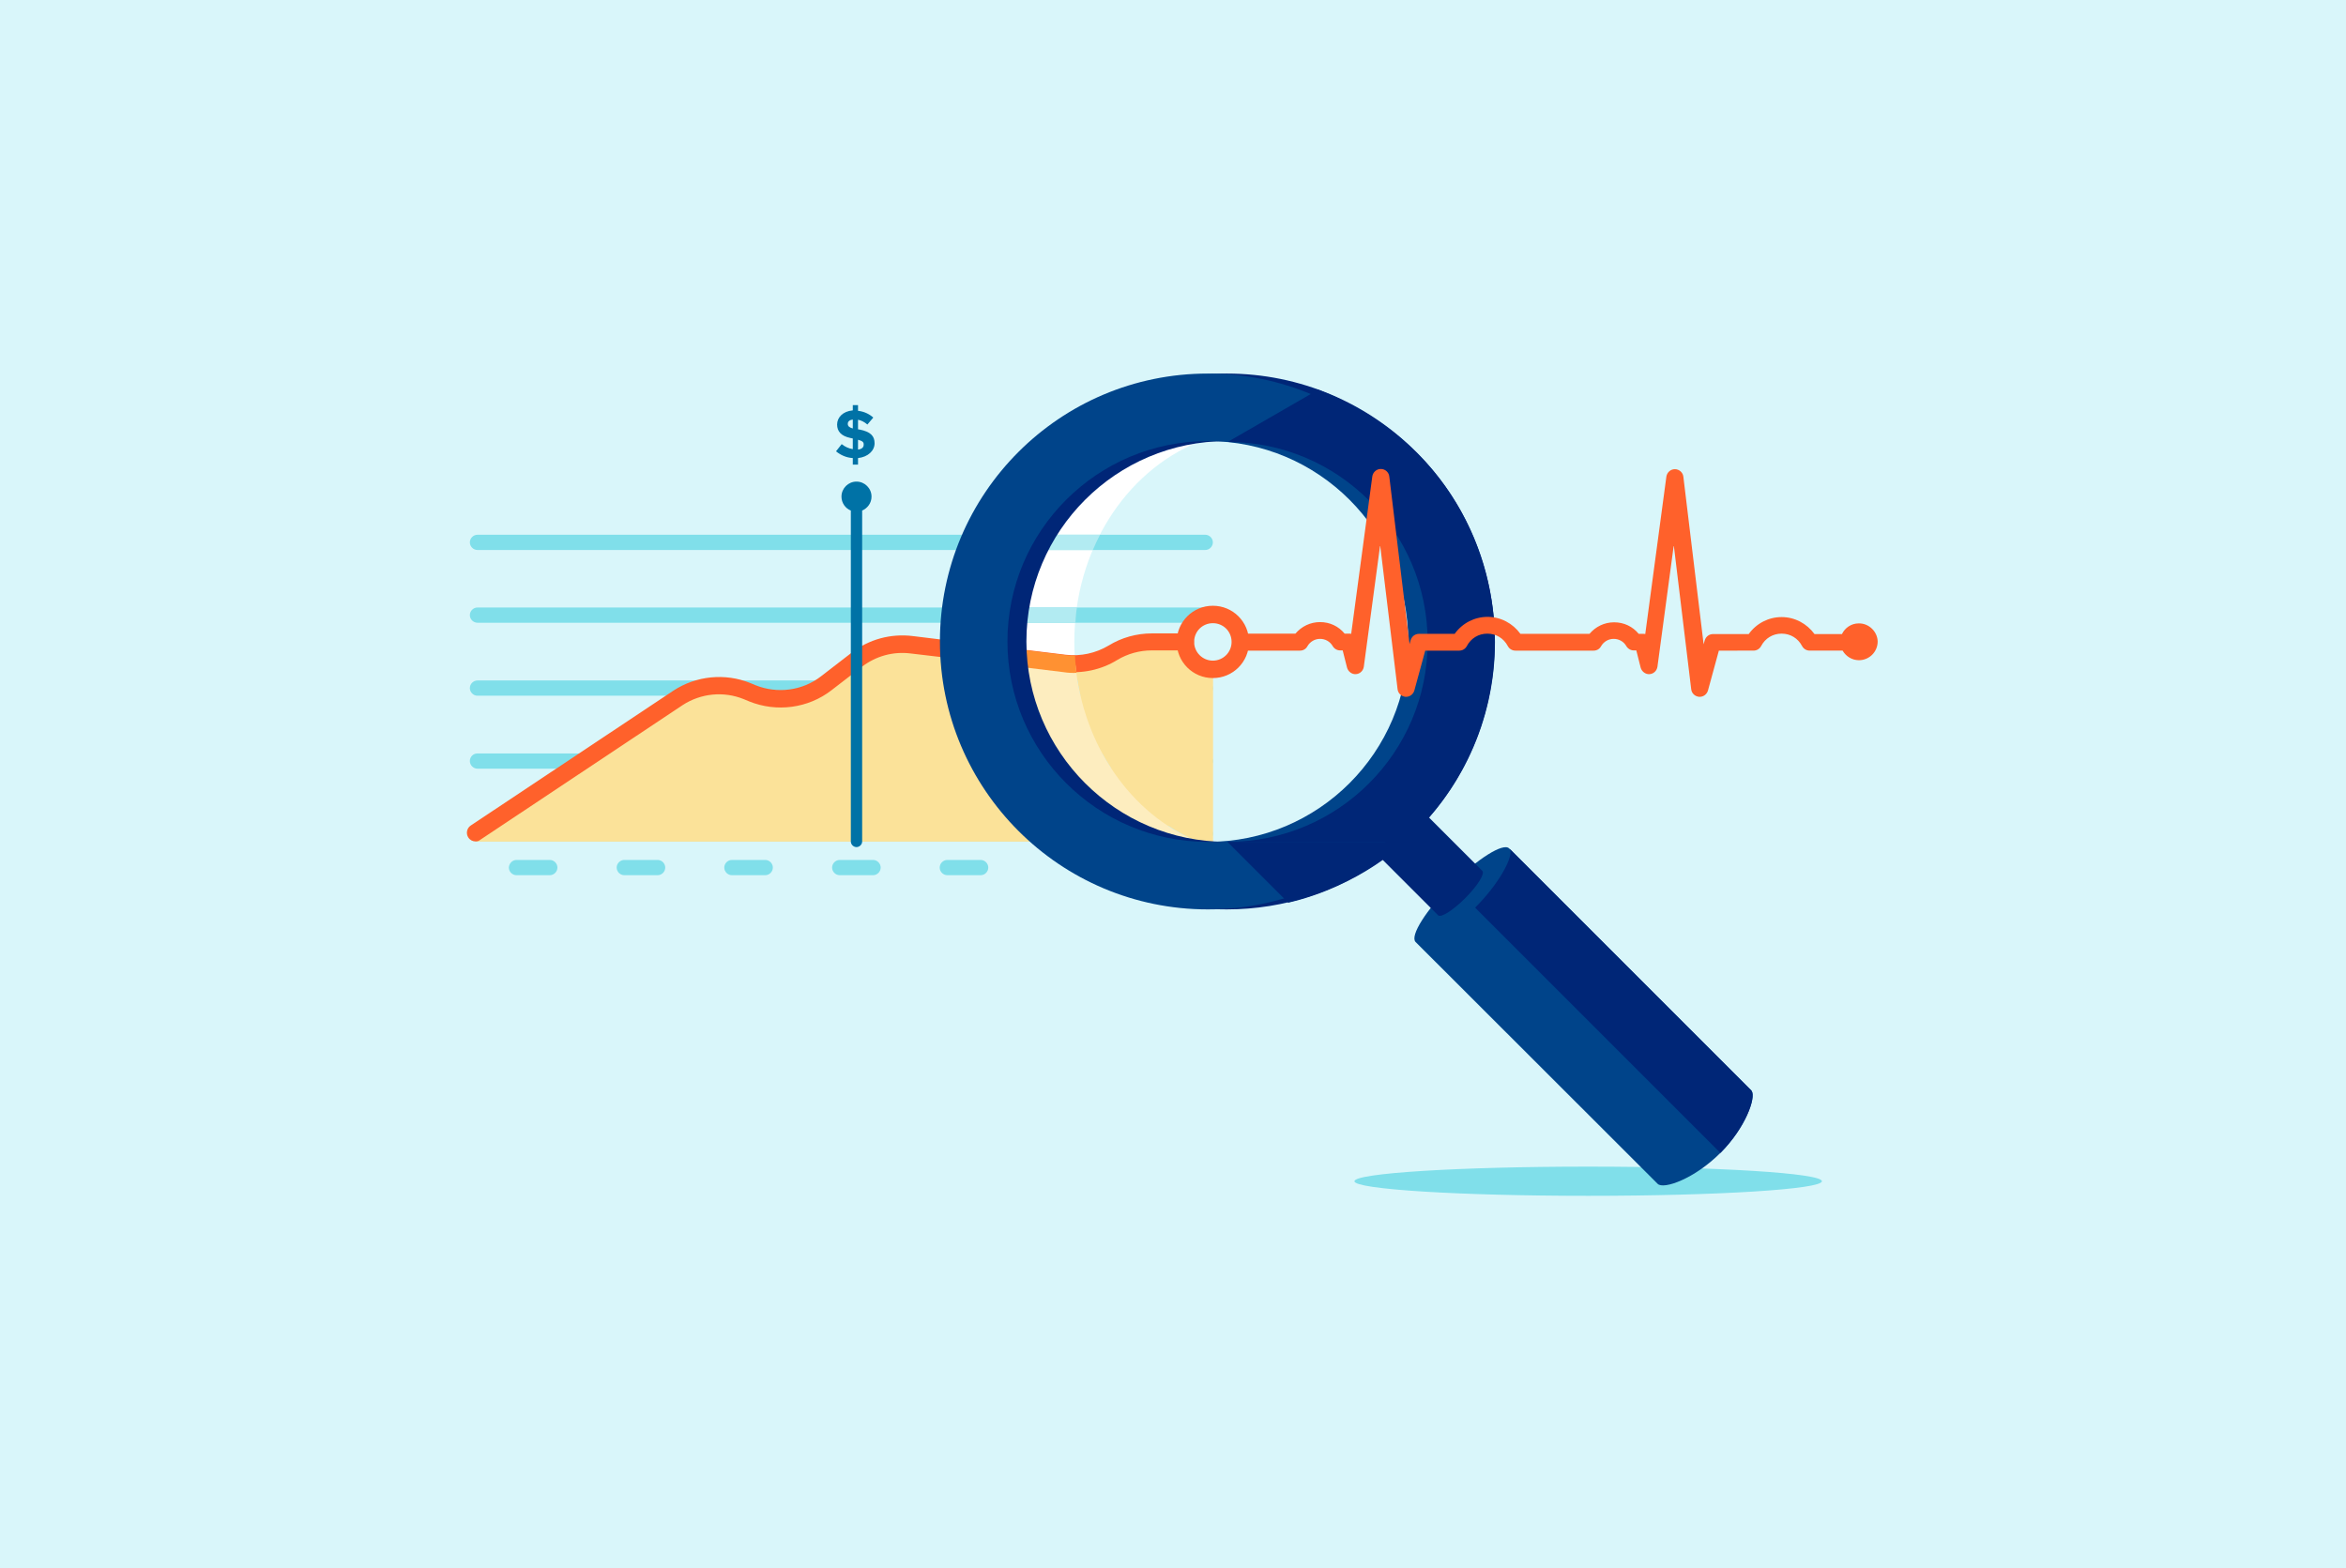 <?xml version="1.0" encoding="utf-8"?>
<!-- Generator: Adobe Illustrator 27.9.4, SVG Export Plug-In . SVG Version: 9.03 Build 54784)  -->
<svg version="1.1" id="Layer_1" xmlns="http://www.w3.org/2000/svg" xmlns:xlink="http://www.w3.org/1999/xlink" x="0px" y="0px"
	 viewBox="0 0 1077 720" style="enable-background:new 0 0 1077 720;" xml:space="preserve">
<style type="text/css">
	.st0{fill:#D9F6FA;}
	.st1{fill:#80DFEA;}
	.st2{fill:#FFFFFF;}
	.st3{fill:#FBE299;}
	.st4{fill:#FF612B;}
	.st5{fill:#B2EBF2;}
	.st6{fill:#FDEDBF;}
	.st7{fill:#FF9132;}
	.st8{fill:#00448A;}
	.st9{fill:#002677;}
	.st10{fill:#0072A6;}
</style>
<g id="background">
	<rect class="st0" width="1077" height="720"/>
</g>
<g id="ILLUSTRATION">
	<g>
		<ellipse class="st1" cx="729.1" cy="542.3" rx="107.3" ry="6.7"/>
		<g>
			<path class="st2" d="M493.2,294.7c0-42.1,23.5-78,56.5-91.6c-50.5,0.1-91.5,41-91.5,91.6s40.9,91.5,91.5,91.6
				C516.8,372.7,493.2,336.8,493.2,294.7z"/>
			<g>
				<path class="st1" d="M219.2,379.3h334.1c1.9,0,3.5,1.6,3.5,3.5l0,0c0,1.9-1.6,3.5-3.5,3.5H219.2c-1.9,0-3.5-1.6-3.5-3.5l0,0
					C215.7,380.9,217.3,379.3,219.2,379.3z"/>
				<path class="st1" d="M219.2,345.9h334.1c1.9,0,3.5,1.6,3.5,3.5l0,0c0,1.9-1.6,3.5-3.5,3.5H219.2c-1.9,0-3.5-1.6-3.5-3.5l0,0
					C215.7,347.4,217.3,345.9,219.2,345.9z"/>
				<path class="st1" d="M219.2,312.4h334.1c1.9,0,3.5,1.6,3.5,3.5l0,0c0,1.9-1.6,3.5-3.5,3.5H219.2c-1.9,0-3.5-1.6-3.5-3.5l0,0
					C215.7,314,217.3,312.4,219.2,312.4z"/>
				<path class="st1" d="M219.2,278.9h334.1c1.9,0,3.5,1.6,3.5,3.5l0,0c0,1.9-1.6,3.5-3.5,3.5H219.2c-1.9,0-3.5-1.6-3.5-3.5l0,0
					C215.7,280.5,217.3,278.9,219.2,278.9z"/>
				<path class="st1" d="M219.2,245.5h334.1c1.9,0,3.5,1.6,3.5,3.5l0,0c0,1.9-1.6,3.5-3.5,3.5H219.2c-1.9,0-3.5-1.6-3.5-3.5l0,0
					C215.7,247.1,217.3,245.5,219.2,245.5z"/>
				<path class="st1" d="M237.1,394.8h15.3c1.9,0,3.5,1.6,3.5,3.5l0,0c0,1.9-1.6,3.5-3.5,3.5h-15.3c-1.9,0-3.5-1.6-3.5-3.5l0,0
					C233.7,396.4,235.2,394.8,237.1,394.8z"/>
				<path class="st1" d="M286.6,394.8h15.3c1.9,0,3.5,1.6,3.5,3.5l0,0c0,1.9-1.6,3.5-3.5,3.5h-15.3c-1.9,0-3.5-1.6-3.5-3.5l0,0
					C283.1,396.4,284.7,394.8,286.6,394.8z"/>
				<path class="st1" d="M336,394.8h15.3c1.9,0,3.5,1.6,3.5,3.5l0,0c0,1.9-1.6,3.5-3.5,3.5H336c-1.9,0-3.5-1.6-3.5-3.5l0,0
					C332.5,396.4,334.1,394.8,336,394.8z"/>
				<path class="st1" d="M385.5,394.8h15.3c1.9,0,3.5,1.6,3.5,3.5l0,0c0,1.9-1.6,3.5-3.5,3.5h-15.3c-1.9,0-3.5-1.6-3.5-3.5l0,0
					C382,396.4,383.6,394.8,385.5,394.8z"/>
				<path class="st1" d="M434.9,394.8h15.3c1.9,0,3.5,1.6,3.5,3.5l0,0c0,1.9-1.6,3.5-3.5,3.5h-15.3c-1.9,0-3.5-1.6-3.5-3.5l0,0
					C431.4,396.4,433,394.8,434.9,394.8z"/>
				<path class="st3" d="M546.6,295h-18.8c-5.6,0-11.1,1.5-15.9,4.5l-2,1.2c-5.9,3.6-12.8,5.1-19.7,4.3l-73.2-9
					c-8-1-16,1.2-22.4,6.1l-16.9,13c-8.6,6.6-20.1,8.2-30.2,4.1l-5.7-2.3c-9.6-3.9-20.4-2.7-28.9,3.2l-94.5,66.3l338.5,0v-81.4
					C551.3,304.9,546.8,300.5,546.6,295L546.6,295z"/>
				<path class="st4" d="M218.3,386.3c-1.3,0-2.5-0.6-3.3-1.8c-1.2-1.8-0.7-4.3,1.1-5.5l93-61.9c10.5-6.9,23.8-8.2,35.4-3.5l2.4,1
					c10,4,21.5,2.5,30-4.1l14-10.8c8-6.2,18-8.9,28-7.7l70.4,8.6c6.8,0.8,13.7-0.7,19.6-4.2c6-3.7,12.9-5.6,19.9-5.6h15.4
					c2.2,0,3.9,1.8,3.9,3.9c0,2.2-1.8,3.9-3.9,3.9h-15.4c-5.6,0-11.1,1.5-15.9,4.4c-7.3,4.5-16.1,6.4-24.6,5.3L418,300
					c-8-1-15.9,1.2-22.3,6.1l-14,10.8c-10.7,8.3-25.2,10.2-37.8,5.1l-2.4-1c-9.3-3.8-19.8-2.7-28.1,2.7l-93,61.9
					C219.8,386.1,219.1,386.3,218.3,386.3L218.3,386.3z"/>
				<path class="st5" d="M514.8,379.3c10.8,4.5,22.6,7,35,7c-4.6-1.9-9-4.3-13.2-7H514.8z"/>
				<path class="st5" d="M506,345.9h-32.1c1.6,2.4,3.4,4.7,5.2,7h31.1C508.7,350.6,507.3,348.3,506,345.9z"/>
				<path class="st5" d="M494.7,312.4H460c0.5,2.4,1,4.7,1.7,7H496C495.5,317.1,495,314.8,494.7,312.4L494.7,312.4z"/>
				<path class="st5" d="M494.4,278.9h-34.7c-0.4,2.3-0.7,4.6-0.9,7h34.9C493.8,283.6,494,281.2,494.4,278.9z"/>
				<path class="st5" d="M505,245.5h-32.4c-1.4,2.3-2.8,4.6-4,7h33.1C502.7,250.1,503.8,247.8,505,245.5z"/>
				<path class="st6" d="M493.7,305.1c-1.2,0-2.4-0.1-3.6-0.2l-31.7-3.9c3.2,47.2,42.2,84.6,90.1,85.2h1
					C519.5,373.8,497.3,342.6,493.7,305.1L493.7,305.1z"/>
				<path class="st7" d="M494.2,308.9c-0.3-2.6-0.6-5.2-0.7-7.9c-1.4,0-2.7,0-4.1-0.2l-31-3.8c0.1,2.7,0.2,5.4,0.5,8l29.5,3.6
					C490.3,308.9,492.3,309,494.2,308.9L494.2,308.9z"/>
			</g>
			<path class="st8" d="M804.2,500.9l-0.1-0.1c0,0-0.2-0.2-0.2-0.2c0,0-111-111-111.1-111.1c-2.7-2.7-14.5,4.7-26.4,16.6
				c-11.7,11.7-19.1,23.4-16.6,26.3L761,543.5c2.7,2.7,16.9-2.3,28.8-14.2C801.2,517.9,806.1,504.1,804.2,500.9L804.2,500.9z"/>
			<path class="st9" d="M804.1,500.8l-0.1-0.2l-111-111c0,0,0.3,0.6,0.4,0.9c0.7,4-5.5,15.5-16.2,26.2l112.6,112.6
				c0.1-0.1,0.1-0.1,0.2-0.2C801.4,517.6,806.3,503.8,804.1,500.8L804.1,500.8z"/>
			<path class="st9" d="M680.5,399.8L680.5,399.8L656,375.3c18.8-21.6,30.2-49.9,30.2-80.8c0-68-55.1-123-123-123s-123,55.1-123,123
				s55.1,123,123,123c26.7,0,51.3-8.5,71.4-22.9l25.5,25.5c0,0,0.1,0.1,0.1,0.1c1.3,1.3,6.9-2.3,12.5-7.9c5.6-5.6,9.1-11.2,7.8-12.5
				C680.6,399.9,680.6,399.8,680.5,399.8L680.5,399.8z M563.2,386.5c-50.8,0-92-41.2-92-92s41.2-92,92-92c50.8,0,92,41.2,92,92
				S614,386.5,563.2,386.5z"/>
			<path class="st8" d="M554.5,171.5c-68,0-123,55.1-123,123s55.1,123,123,123s123-55.1,123-123S622.4,171.5,554.5,171.5z
				 M554.5,386.5c-50.8,0-92-41.2-92-92s41.2-92,92-92s92,41.2,92,92S605.3,386.5,554.5,386.5z"/>
			<path class="st9" d="M686.3,294.7c0-39.3-20.3-92-81.1-115.8l-41.6,24c50.7,0,91.8,41.1,91.8,91.8s-41.1,91.8-91.8,91.8H645
				C670.3,364,686.3,331.2,686.3,294.7L686.3,294.7z"/>
			<path class="st9" d="M563.5,386.5l27.9,27.9c0,0,0.1,0,0.1,0c33.6-7.9,53.5-27.9,53.5-27.9L563.5,386.5L563.5,386.5z"/>
		</g>
		<path class="st4" d="M853.3,286.2c-3.4,0-6.3,2-7.7,4.9H833c-3.5-4.8-9-7.8-15.1-7.8l0,0c-6,0-11.6,2.9-15.1,7.8h-16.4
			c-1.8,0-3.3,1.2-3.8,2.9l-0.5,1.8l-9.3-76.9c-0.2-2-1.9-3.5-3.9-3.5h0c-2,0-3.6,1.5-3.9,3.4l-9.7,72.3c-0.2-0.1-0.5-0.1-0.8-0.1
			h-2.2c-2.8-3.4-6.8-5.3-11.3-5.3c0,0,0,0,0,0c-4.5,0-8.5,2-11.3,5.3h-31.7c-3.5-4.8-9-7.8-15.1-7.8l0,0c-6,0-11.6,2.9-15.1,7.8
			h-16.4c-1.8,0-3.3,1.2-3.8,2.9l-0.5,1.8l-9.3-76.9c-0.2-2-1.9-3.5-3.9-3.5h0c-2,0-3.6,1.5-3.9,3.4l-9.7,72.3
			c-0.2-0.1-0.5-0.1-0.8-0.1h-2.2c-2.8-3.4-6.8-5.3-11.3-5.3h0c-4.5,0-8.5,2-11.3,5.3h-25.1c-2.2,0-3.9,1.8-3.9,3.9s1.8,3.9,3.9,3.9
			h27.2c1.4,0,2.7-0.7,3.4-2c1.2-2.1,3.4-3.4,5.8-3.4l0,0c2.4,0,4.6,1.2,5.8,3.3c0.7,1.2,2,2,3.4,2h1.2l2,7.9c0.5,1.8,2.2,3.1,4,3
			c1.9-0.1,3.4-1.5,3.7-3.4l7.5-55.8l8,66.1c0.2,1.9,1.7,3.3,3.6,3.5c0.1,0,0.2,0,0.3,0c1.8,0,3.3-1.2,3.8-2.9l5-18.3h15.6
			c1.5,0,2.8-0.8,3.5-2.1c1.9-3.6,5.4-5.7,9.4-5.7l0,0c4,0,7.5,2.1,9.4,5.7c0.7,1.3,2,2.1,3.5,2.1h35.9c1.4,0,2.7-0.7,3.4-2
			c1.2-2.1,3.4-3.4,5.8-3.4l0,0c2.4,0,4.6,1.2,5.8,3.3c0.7,1.2,2,2,3.4,2h1.2l2,7.9c0.5,1.8,2.2,3.1,4,3c1.9-0.1,3.4-1.5,3.7-3.4
			l7.5-55.8l8,66.1c0.2,1.9,1.7,3.3,3.6,3.5c0.1,0,0.2,0,0.3,0c1.8,0,3.3-1.2,3.8-2.9l5-18.3H805c1.5,0,2.8-0.8,3.5-2.1
			c1.9-3.6,5.4-5.7,9.4-5.7l0,0c4,0,7.5,2.1,9.4,5.7c0.7,1.3,2,2.1,3.5,2.1h15.1c1.5,2.6,4.3,4.4,7.5,4.4c4.7,0,8.6-3.8,8.6-8.6
			C861.9,290,858,286.1,853.3,286.2L853.3,286.2z"/>
		<path class="st4" d="M556.8,278.1c-9.2,0-16.6,7.4-16.6,16.6c0,9.2,7.4,16.6,16.6,16.6c9.2,0,16.6-7.4,16.6-16.6
			S566,278.1,556.8,278.1L556.8,278.1z M556.8,303.3c-4.7,0-8.6-3.8-8.6-8.6s3.8-8.6,8.6-8.6s8.6,3.8,8.6,8.6
			S561.5,303.3,556.8,303.3z"/>
		<path class="st10" d="M400.1,228c0-3.8-3.1-6.9-6.9-6.9c-3.8,0-6.9,3.1-6.9,6.9c0,2.9,1.8,5.4,4.3,6.4v151.9
			c0,1.4,1.2,2.6,2.6,2.6c1.4,0,2.6-1.2,2.6-2.6V234.4C398.3,233.3,400.1,230.9,400.1,228z"/>
		<path class="st10" d="M391.5,210.3c-3.1-0.2-5.6-1.4-7.7-3.1l2.6-3.3c1.5,1.2,3.2,2,5.1,2.3v-4.9l-1-0.2c-4.4-0.9-6.2-3.1-6.2-6.2
			c0-3.2,2.6-6.1,7.2-6.5V186h2.4v2.6c2.7,0.3,5.1,1.4,7,3.1l-2.7,3.2c-1.4-1.2-2.8-1.9-4.3-2.2v4.4l0.7,0.1c5.1,1,6.9,3,6.9,6.3
			c0,3.4-3,6.3-7.6,6.8v3h-2.4V210.3L391.5,210.3z M391.5,196.7v-4.1c-1.5,0.2-2.3,0.9-2.3,2C389.2,195.7,390,196.3,391.5,196.7z
			 M393.9,201.9v4.5c1.7-0.2,2.6-1,2.6-2.2C396.6,202.9,395.8,202.4,393.9,201.9z"/>
	</g>
</g>
</svg>

